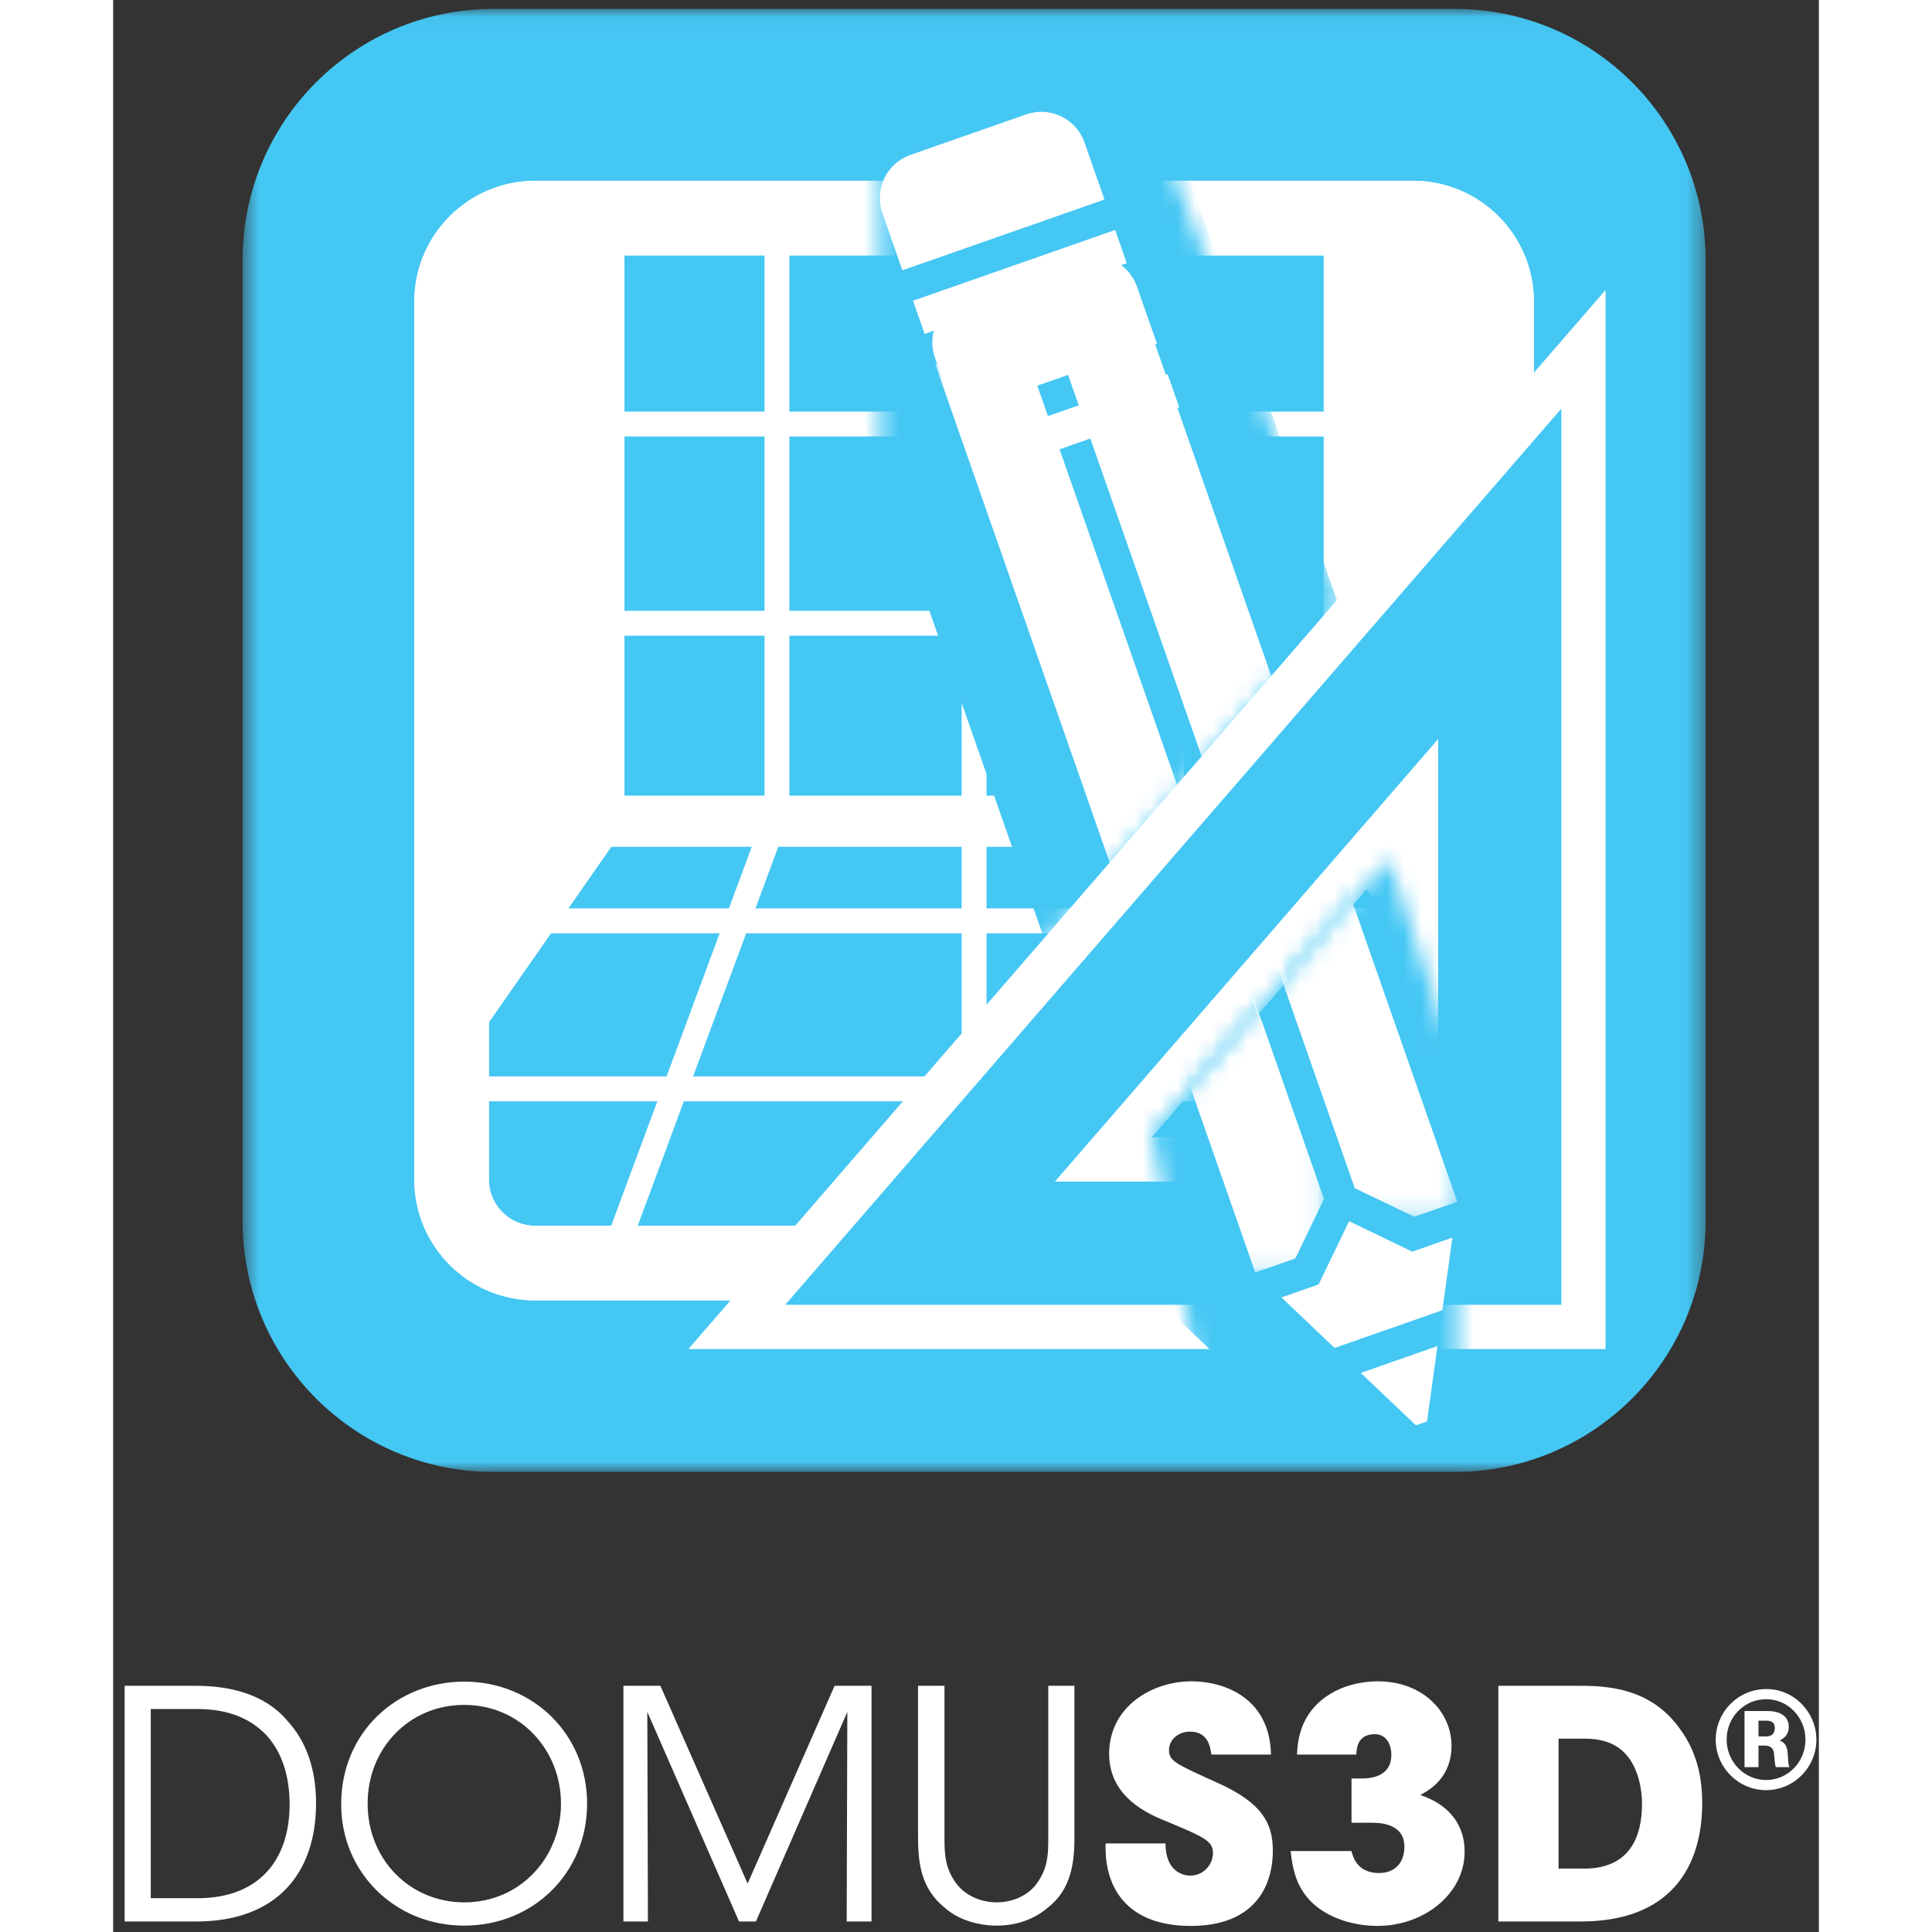 <svg xmlns="http://www.w3.org/2000/svg" xmlns:xlink="http://www.w3.org/1999/xlink" width="127" height="127" viewBox="0 0 98 111">
  <rect x="0" y="0" width="98" height="111" fill="#333333" stroke="none"/>
  <defs>
    <polygon id="domus3d-a" points="84.612 84.084 .558 84.084 .558 .03 84.612 .03 84.612 84.084"/>
    <path id="domus3d-c" d="M0.111,0.442 L0.111,21.025 C0.111,23.679 2.262,25.829 4.915,25.829 L55.347,25.829 C58,25.829 60.15,23.679 60.15,21.025 L60.15,0.442 L0.111,0.442 L0.111,0.442 Z"/>
    <path id="domus3d-e" d="M0.111,0.442 L0.111,21.025 C0.111,23.679 2.262,25.829 4.915,25.829 L55.347,25.829 C58,25.829 60.15,23.679 60.15,21.025 L60.15,0.442 L0.111,0.442 L0.111,0.442 Z"/>
    <path id="domus3d-g" d="M4.915,0.187 C2.262,0.187 0.111,2.337 0.111,4.991 L0.111,4.991 L0.111,55.422 C0.111,58.075 2.262,60.226 4.915,60.226 L4.915,60.226 L55.347,60.226 C58,60.226 60.15,58.075 60.15,55.422 L60.15,55.422 L60.15,4.991 C60.15,2.337 58,0.187 55.347,0.187 L55.347,0.187 L4.915,0.187 Z"/>
    <polygon id="domus3d-i" points=".399 28.907 8.895 48.847 26.816 28.174 15.886 .01 .399 .01 .399 28.907"/>
    <polygon id="domus3d-k" points=".399 28.907 8.895 48.847 26.816 28.174 15.886 .01 .399 .01 .399 28.907"/>
    <polygon id="domus3d-m" points=".112 37.266 16.734 18.093 9.858 .374 .112 .374 .112 37.266"/>
    <polygon id="domus3d-o" points=".029 23.937 5.336 36.393 19.346 20.233 19.346 5.641 17.301 .372 .029 .372 .029 23.937"/>
    <polygon id="domus3d-q" points="8.932 32.778 2.894 31.133 .018 15.95 13.615 .25 17.566 12.179 17.566 32.778 8.932 32.778"/>
    <polygon id="domus3d-s" points="8.932 32.778 2.894 31.133 .018 15.95 13.615 .25 17.566 12.179 17.566 32.778 8.932 32.778"/>
    <polygon id="domus3d-u" points=".936 20.797 .018 15.95 13.615 .25 17.567 12.18 17.567 20.797 .936 20.797"/>
    <polygon id="domus3d-w" points="1.542 19.845 .018 11.799 9.908 .379 9.908 19.845 1.542 19.845"/>
  </defs>
  <g fill="none" fill-rule="evenodd" transform="translate(0 -1)">
    <g transform="translate(6.88 .919)">
      <g transform="translate(0 .563)">
        <mask id="domus3d-b" fill="#fff">
          <use xlink:href="#domus3d-a"/>
        </mask>
        <path fill="#45C7F4" d="M84.612,69.675 C84.612,77.633 78.16,84.084 70.203,84.084 L14.967,84.084 C7.01,84.084 0.558,77.633 0.558,69.675 L0.558,14.439 C0.558,6.482 7.01,0.03 14.967,0.03 L70.203,0.03 C78.16,0.03 84.612,6.482 84.612,14.439 L84.612,69.675 Z" mask="url(#domus3d-b)"/>
        <path fill="#FFF" d="M72.604,67.283 C72.604,69.936 70.454,72.086 67.801,72.086 L17.369,72.086 C14.716,72.086 12.566,69.936 12.566,67.283 L12.566,16.85 C12.566,14.198 14.716,12.047 17.369,12.047 L67.801,12.047 C70.454,12.047 72.604,14.198 72.604,16.85 L72.604,67.283 Z"/>
      </g>
      <g transform="translate(12.454 12.424)">
        <g transform="translate(0 34.397)">
          <mask id="domus3d-d" fill="#fff">
            <use xlink:href="#domus3d-c"/>
          </mask>
          <polygon fill="#45C7F4" points="71.686 29.125 -11.424 29.125 8.574 .442 51.688 .442" mask="url(#domus3d-d)"/>
        </g>
        <g transform="translate(0 34.397)">
          <mask id="domus3d-f" fill="#fff">
            <use xlink:href="#domus3d-e"/>
          </mask>
          <polygon stroke="#FFF" stroke-width="2.857" points="71.686 29.125 -11.424 29.125 8.574 .442 51.688 .442" mask="url(#domus3d-f)"/>
        </g>
        <mask id="domus3d-h" fill="#fff">
          <use xlink:href="#domus3d-g"/>
        </mask>
        <polygon fill="#45C7F4" points="8.574 34.838 51.688 34.838 51.688 -2.393 8.574 -2.393" mask="url(#domus3d-h)"/>
        <polygon stroke="#FFF" stroke-width="2.939" points="8.574 34.839 51.688 34.839 51.688 -2.392 8.574 -2.392" mask="url(#domus3d-h)"/>
        <polyline stroke="#FFF" stroke-width="1.429" points="18.804 -4.081 18.804 34.461 8.023 63.522" mask="url(#domus3d-h)"/>
        <polyline stroke="#FFF" stroke-width="1.429" points="41.458 11.132 41.458 34.462 52.239 63.522" mask="url(#domus3d-h)"/>
        <path stroke="#FFF" stroke-width="1.429" d="M30.131-3.426L30.131 65.936M.112 40.563L61.265 40.563M.112 50.216L61.265 50.216M.112 23.464L40.524 23.464M.112 12.019L61.265 12.019" mask="url(#domus3d-h)"/>
      </g>
      <g stroke="#FFF" stroke-width="4.286" transform="translate(12.454 12.424)">
        <path d="M60.15,55.422 C60.15,58.075 58,60.225 55.347,60.225 L4.915,60.225 C2.262,60.225 0.112,58.075 0.112,55.422 L0.112,4.989 C0.112,2.337 2.262,0.186 4.915,0.186 L55.347,0.186 C58,0.186 60.15,2.337 60.15,4.989 L60.15,55.422 Z"/>
        <path d="M60.15,55.422 C60.15,58.075 58,60.225 55.347,60.225 L4.915,60.225 C2.262,60.225 0.112,58.075 0.112,55.422 L0.112,4.989 C0.112,2.337 2.262,0.186 4.915,0.186 L55.347,0.186 C58,0.186 60.15,2.337 60.15,4.989 L60.15,55.422 Z"/>
      </g>
      <g transform="translate(36.769 6.494)">
        <mask id="domus3d-j" fill="#fff">
          <use xlink:href="#domus3d-i"/>
        </mask>
        <path fill="#45C7F4" d="M8.812,0.158 L2.158,2.487 C0.788,2.967 0.068,4.466 0.547,5.834 L18.952,58.408 L28.184,67.19 L28.825,66.966 L30.563,54.343 L12.158,1.77 C11.678,0.401 10.181,-0.321 8.812,0.158" mask="url(#domus3d-j)"/>
        <mask id="domus3d-l" fill="#fff">
          <use xlink:href="#domus3d-k"/>
        </mask>
        <path stroke="#45C7F4" stroke-width="10" d="M8.812,0.158 L2.158,2.487 C0.788,2.967 0.068,4.466 0.547,5.834 L18.952,58.408 L28.184,67.19 L28.825,66.966 L30.563,54.343 L12.158,1.77 C11.678,0.401 10.181,-0.321 8.812,0.158 Z" mask="url(#domus3d-l)"/>
        <path fill="#FFF" d="M8.812,0.158 L2.158,2.487 C0.788,2.967 0.068,4.466 0.547,5.834 L1.696,9.116 L13.307,5.051 L12.158,1.77 C11.678,0.401 10.181,-0.321 8.812,0.158"/>
        <polygon fill="#FFF" points="2.975 12.771 14.587 8.707 13.92 6.8 2.308 10.865"/>
        <g transform="translate(10.082 10.082)">
          <mask id="domus3d-n" fill="#fff">
            <use xlink:href="#domus3d-m"/>
          </mask>
          <polygon fill="#FFF" points="14.59 43.483 18.007 45.128 20.481 44.262 5.117 .374 .112 2.126" mask="url(#domus3d-n)"/>
        </g>
        <g transform="translate(3.558 12.454)">
          <mask id="domus3d-p" fill="#fff">
            <use xlink:href="#domus3d-o"/>
          </mask>
          <polygon fill="#FFF" points="17.701 45.146 19.346 41.73 4.867 .372 .029 2.066 15.394 45.955" mask="url(#domus3d-p)"/>
        </g>
        <g fill="#FFF" transform="translate(24.908 62.27)">
          <polygon points="3.276 4.921 3.917 4.696 4.513 .369 .111 1.91"/>
        </g>
        <g fill="#FFF" transform="translate(20.164 55.153)">
          <polygon points="3.347 7.592 9.541 5.424 10.116 1.253 7.814 2.059 4.181 .31 2.432 3.943 .297 4.69"/>
        </g>
      </g>
      <path fill="#45C7F4" d="M67.975,66.698 L67.975,45.952 L50.007,66.698 L67.975,66.698 Z M28.951,76.318 L77.595,20.148 L77.595,76.318 L28.951,76.318 Z"/>
      <path fill="#FFF" d="M52.789,65.428 L66.705,49.36 L66.705,65.428 L52.789,65.428 Z M78.866,16.739 L74.403,21.892 L29.81,73.384 L26.168,77.589 L31.732,77.589 L76.325,77.589 L78.866,77.589 L78.866,75.047 L78.866,23.556 L78.866,16.739 Z M47.226,67.969 L69.246,67.969 L69.246,42.543 L47.226,67.969 L47.226,67.969 Z M76.325,23.556 L76.325,75.047 L31.732,75.047 L76.325,23.556 Z"/>
      <g transform="translate(39.734 14.203)">
        <g transform="translate(13.047 34.99)">
          <mask id="domus3d-r" fill="#fff">
            <use xlink:href="#domus3d-q"/>
          </mask>
          <path fill="#45C7F4" d="M-4.185,-34.254 L-10.839,-31.925 C-12.208,-31.446 -12.929,-29.947 -12.449,-28.578 L5.956,23.995 L15.188,32.778 L15.829,32.553 L17.566,19.931 L-0.838,-32.643 C-1.318,-34.012 -2.815,-34.734 -4.185,-34.254" mask="url(#domus3d-r)"/>
        </g>
        <g transform="translate(13.047 34.99)">
          <mask id="domus3d-t" fill="#fff">
            <use xlink:href="#domus3d-s"/>
          </mask>
          <path stroke="#45C7F4" stroke-width="10" d="M-4.185,-34.254 L-10.839,-31.925 C-12.208,-31.446 -12.929,-29.947 -12.449,-28.578 L5.956,23.995 L15.188,32.778 L15.829,32.553 L17.566,19.931 L-0.838,-32.643 C-1.318,-34.012 -2.815,-34.734 -4.185,-34.254 Z" mask="url(#domus3d-t)"/>
        </g>
        <path fill="#FFF" d="M8.862,0.735 L2.208,3.064 C0.839,3.544 0.118,5.043 0.598,6.411 L1.746,9.693 L13.358,5.628 L12.209,2.347 C11.729,0.978 10.232,0.256 8.862,0.735"/>
        <polygon fill="#FFF" points="1.247 6.232 12.858 2.167 12.19 .26 .579 4.326" transform="translate(1.78 7.117)"/>
        <g transform="translate(13.047 34.99)">
          <mask id="domus3d-v" fill="#fff">
            <use xlink:href="#domus3d-u"/>
          </mask>
          <polygon fill="#FFF" points="11.675 19.152 15.092 20.797 17.567 19.931 2.203 -23.957 -2.803 -22.205" mask="url(#domus3d-v)"/>
        </g>
        <g transform="translate(13.047 39.141)">
          <mask id="domus3d-x" fill="#fff">
            <use xlink:href="#domus3d-w"/>
          </mask>
          <polygon fill="#FFF" points="8.263 19.036 9.908 15.62 -4.571 -25.738 -9.409 -24.044 5.956 19.845" mask="url(#domus3d-x)"/>
        </g>
        <polygon fill="#FFF" points="28.234 67.767 28.875 67.543 29.471 63.216 25.07 64.757"/>
        <polygon fill="#FFF" points="23.562 63.322 29.755 61.154 30.33 56.983 28.027 57.789 24.395 56.04 22.646 59.673 20.512 60.42"/>
      </g>
    </g>
    <g fill="#FFF" transform="translate(.66 97.597)">
      <path d="M1.5 12.462L4.19 12.462C7.667 12.462 9.479 10.321 9.479 7.064 9.479 5.49 9.058 4.1 8.161 3.111 7.301 2.196 6.039 1.593 4.19 1.593L1.5 1.593 1.5 12.462zM0 .257L4.044.257C5.966.257 8.015.678 9.369 2.288 10.467 3.496 10.998 5.088 10.998 7.009 10.998 11.09 8.674 13.799 4.117 13.799L0 13.799 0 .257zM13.962 7.027C13.962 10.211 16.36 12.7 19.525 12.7 22.728 12.7 25.07 10.12 25.07 7.027 25.07 3.935 22.728 1.355 19.507 1.355 16.323 1.355 13.962 3.88 13.962 7.009L13.962 7.027zM12.443 7.064C12.443 2.891 15.682.018 19.507.018 23.478.018 26.571 3.056 26.571 7.027 26.571 10.998 23.496 14.036 19.507 14.036 15.5 14.036 12.443 10.944 12.443 7.082L12.443 7.064z"/>
      <polygon points="28.657 13.798 28.657 .257 30.78 .257 35.794 11.621 40.79 .257 42.912 .257 42.912 13.798 41.485 13.798 41.522 1.757 36.27 13.798 35.299 13.798 30.03 1.757 30.066 13.798"/>
      <path d="M47.103.257L47.103 8.839C47.103 9.864 47.103 10.651 47.743 11.566 48.219 12.243 49.116 12.7 50.104 12.7 51.074 12.7 51.97 12.261 52.428 11.584 53.068 10.687 53.068 9.9 53.068 8.839L53.068.257 54.569.257 54.569 8.839C54.587 10.413 54.386 11.968 53.031 13.011 52.281 13.652 51.275 14.036 50.104 14.036 49.152 14.036 47.963 13.762 47.121 13.011 45.694 11.859 45.584 10.321 45.584 8.839L45.584.257 47.103.257zM59.802 9.315C59.802 10.889 60.772 11.163 61.212 11.163 62.035 11.163 62.529 10.486 62.529 9.864 62.529 9.15 61.962 8.931 59.875 8.052 58.924 7.668 56.564 6.716 56.564 4.173 56.564 1.446 59.034 0 61.303 0 63.17 0 65.805.952 65.86 4.209L62.437 4.209C62.365 3.751 62.255 2.891 61.193 2.891 60.589 2.891 60.004 3.313 60.004 3.953 60.004 4.575 60.369 4.74 62.804 5.838 65.329 6.972 65.969 8.144 65.969 9.717 65.969 11.877 64.835 14.054 61.248 14.054 57.698 14.054 56.271 11.968 56.362 9.315L59.802 9.315zM67.36 4.209C67.397 2.581 68.092 1.537 69.007.897 69.922.238 71.075 0 71.99 0 74.625 0 76.235 1.793 76.235 3.697 76.235 5.563 74.936 6.259 74.442 6.533 76.986 7.393 76.986 9.351 76.986 9.809 76.986 12.17 74.699 14.054 71.972 14.054 70.398 14.054 68.623 13.45 67.744 12.151 67.14 11.273 67.049 10.248 66.994 9.754L70.489 9.754C70.563 10.065 70.8 10.998 72.045 11.017 73.051 11.017 73.527 10.358 73.527 9.498 73.527 8.217 72.21 8.126 71.716 8.126L70.489 8.126 70.489 5.582 71.075 5.582C71.386 5.582 72.777 5.582 72.777 4.228 72.777 3.642 72.502 3.038 71.825 3.038 70.819 3.038 70.782 3.88 70.764 4.209L67.36 4.209zM82.384 10.76L83.866 10.76C86.447 10.76 87.179 8.967 87.179 7.045 87.179 6.277 87.014 5.307 86.52 4.539 86.117 3.935 85.422 3.294 83.884 3.294L82.384 3.294 82.384 10.76zM78.925.257L83.409.257C84.928.257 87.636.257 89.393 2.782 90.326 4.063 90.637 5.509 90.637 6.991 90.637 10.687 88.807 13.798 83.665 13.798L78.925 13.798 78.925.257zM93.871 2.261L93.871 3.168 94.256 3.168C94.422 3.168 94.808 3.168 94.808 2.677 94.808 2.269 94.468 2.261 94.302 2.261L93.871 2.261zM94.43 1.709C95.05 1.709 95.61 1.966 95.61 2.616 95.61 2.881 95.519 3.198 95.088 3.395 95.322 3.493 95.519 3.652 95.549 4.144 95.587 4.703 95.587 4.763 95.647 4.93L94.869 4.93C94.808 4.816 94.778 4.264 94.763 4.159 94.74 3.977 94.695 3.69 94.188 3.69L93.871 3.69 93.871 4.93 93.069 4.93 93.069 1.709 94.43 1.709zM94.309 1.029C93.032 1.029 92.041 2.079 92.041 3.349 92.041 4.635 93.069 5.671 94.309 5.671 95.549 5.671 96.57 4.65 96.57 3.349 96.57 2.102 95.595 1.029 94.316 1.029L94.309 1.029zM94.332.446C95.927.446 97.197 1.785 97.197 3.349 97.197 4.953 95.897 6.253 94.309 6.253 92.714 6.253 91.413 4.945 91.413 3.349 91.413 1.792 92.669.446 94.324.446L94.332.446z"/>
    </g>
  </g>
</svg>
